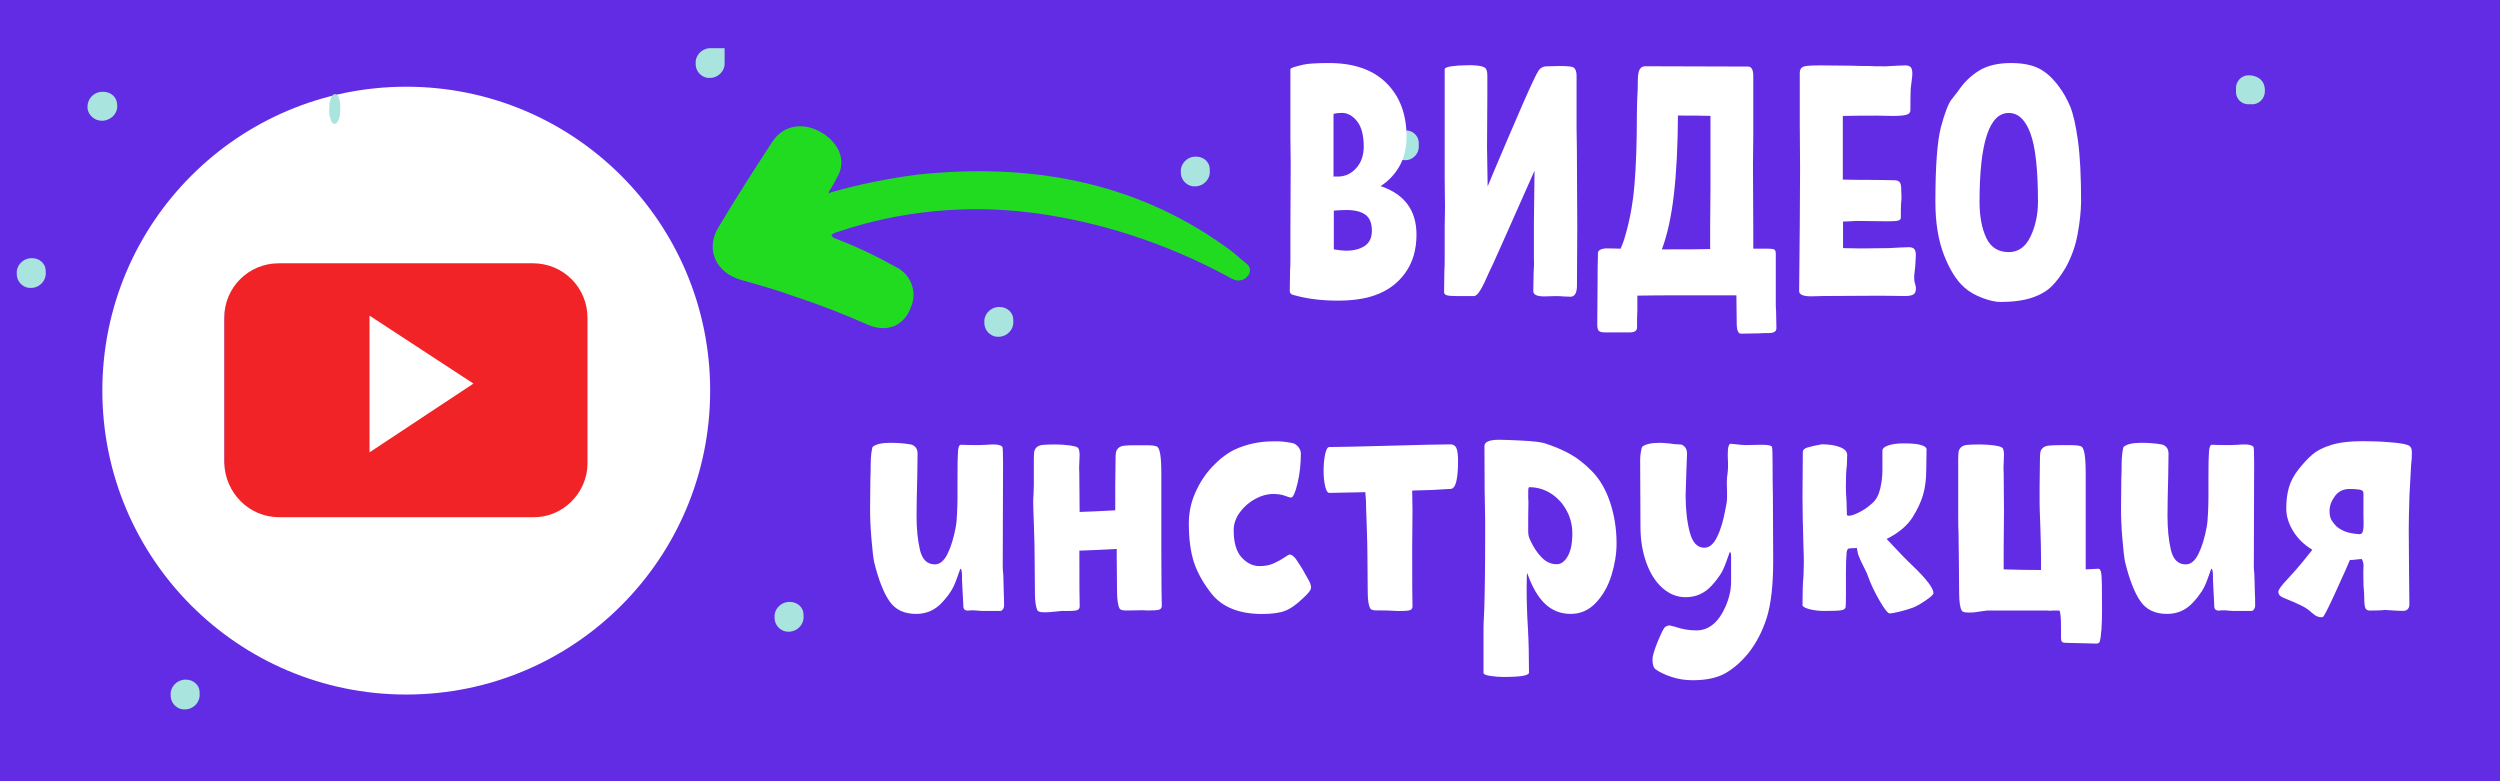 <?xml version="1.0" encoding="utf-8"?>
<!-- Generator: Adobe Illustrator 29.4.0, SVG Export Plug-In . SVG Version: 9.03 Build 0)  -->
<svg version="1.1" id="Слой_1" xmlns="http://www.w3.org/2000/svg" xmlns:xlink="http://www.w3.org/1999/xlink" x="0px" y="0px"
	 viewBox="0 0 320 100" style="enable-background:new 0 0 320 100;" xml:space="preserve">
<style type="text/css">
	.st0{fill:#622CE5;}
	.st1{fill:#F12326;}
	.st2{fill:#21DB21;}
	.st3{fill:#AAE4DF;}
	.st4{fill:#AAE6E1;}
	.st5{fill:#FFFFFF;}
	.st6{enable-background:new    ;}
</style>
<rect x="-10.3" y="-10.5" class="st0" width="345" height="121"/>
<rect x="28.7" y="20.5" class="st1" width="47.58" height="54.57"/>
<path class="st2" d="M106.34,24.63c3.62-1.05,7.32-1.78,11.03-2.27c14.32-1.54,27.73,0.81,39.41,9.16c0.99,0.65,1.81,1.46,2.72,2.19
	c0.49,0.32,0.66,0.97,0.33,1.46c0,0,0,0.08-0.08,0.08c-0.33,0.57-1.15,0.81-1.73,0.57c-0.25-0.08-0.58-0.24-0.82-0.41
	c-7.82-4.22-16.37-7.06-25.18-8.19c-8.31-1.05-16.79-0.24-24.69,2.43c-0.33,0.08-0.66,0.24-0.91,0.41c0.16,0.49,0.66,0.49,0.99,0.65
	c2.47,0.97,4.85,2.11,7.16,3.41c1.97,0.89,2.88,3.16,2.06,5.11c-0.82,2.43-3.04,3.41-5.51,2.35c-3.13-1.38-6.25-2.6-9.46-3.65
	c-2.22-0.81-4.53-1.46-6.83-2.11c-3.13-0.89-4.53-3.81-2.96-6.57c2.22-3.73,4.61-7.46,6.99-11.11c1.32-2.03,3.7-2.51,5.92-1.38
	s3.54,3.33,2.63,5.43c-0.41,0.81-0.82,1.62-1.32,2.35v0.24L106.34,24.63z"/>
<path class="st3" d="M128,39.3c0.9,0,1.7,0.7,1.7,1.6c0,0.1,0,0.1,0,0.2c0.1,1-0.7,1.9-1.7,2h-0.1c-0.9,0.1-1.8-0.6-1.9-1.6
	c0-0.1,0-0.1,0-0.2c-0.1-1,0.7-1.9,1.7-2C127.8,39.3,127.9,39.3,128,39.3z"/>
<path class="st3" d="M289.91,11.64c0,1-0.8,1.8-1.8,1.7h-0.1c-0.9,0.1-1.7-0.5-1.8-1.4c0-0.2,0-0.3,0-0.5c-0.1-0.9,0.6-1.8,1.6-1.8
	c0.1,0,0.1,0,0.2,0C289.11,9.74,289.91,10.34,289.91,11.64z"/>
<path class="st3" d="M15,13.45c0.1,1-0.7,1.9-1.8,2c-0.1,0-0.1,0-0.2,0c-0.9,0-1.7-0.7-1.8-1.6c0-0.1,0-0.2,0-0.2
	c0-1,0.8-1.9,1.9-1.9c0,0,0,0,0.1,0C14.2,11.75,15,12.45,15,13.45z"/>
<path class="st4" d="M181.6,18.6c0.1,1-0.7,1.9-1.7,1.9c-0.1,0-0.2,0-0.2,0c-0.9,0-1.7-0.7-1.7-1.6c0-0.1,0-0.2,0-0.3
	c-0.1-1,0.7-1.8,1.6-1.9c0.1,0,0.1,0,0.2,0c0.9-0.1,1.8,0.6,1.8,1.6C181.6,18.4,181.6,18.5,181.6,18.6z"/>
<polygon class="st5" points="47.3,57.9 60.6,49.1 47.3,40.4 "/>
<path class="st5" d="M52,11.1c-21.5,0-38.9,17.4-38.9,38.9S30.5,88.9,52,88.9S90.9,71.5,90.9,50l0,0C90.9,28.5,73.5,11.1,52,11.1z
	 M75.2,59.3c0,3.8-3.2,7-7,6.9H35.7c-3.8,0-6.9-3.1-7-7V40.7c0-3.9,3.1-7,7-7h32.5c3.9,0,7,3.1,7,7V59.3z"/>
<g class="st6">
	<path class="st5" d="M181.31,30.04c0,1.93-0.48,3.57-1.45,4.91c-0.97,1.34-2.28,2.3-3.93,2.86c-1.26,0.45-2.83,0.67-4.7,0.67
		c-1.93,0-3.65-0.2-5.17-0.59c-0.08-0.03-0.22-0.06-0.42-0.11c-0.2-0.04-0.34-0.1-0.42-0.19s-0.13-0.2-0.13-0.34l0.04-2.69
		c0.03-0.36,0.04-0.8,0.04-1.3v-3.78l0.04-8.44l-0.04-3.57V8.87c0-0.11,0.22-0.22,0.67-0.34c0.06-0.03,0.38-0.11,0.97-0.25
		c0.59-0.14,1.69-0.21,3.32-0.21c3.16,0,5.61,0.85,7.33,2.56c1.72,1.71,2.58,4,2.58,6.89c0,1.4-0.29,2.63-0.88,3.7
		c-0.59,1.06-1.4,1.93-2.44,2.6C179.79,24.86,181.31,26.93,181.31,30.04z M173.69,15.5c-0.57-0.7-1.21-1.05-1.91-1.05
		c-0.39,0-0.76,0.04-1.09,0.13v0.17v7.85h0.55c0.92,0,1.71-0.36,2.35-1.07c0.64-0.71,0.97-1.64,0.97-2.79
		C174.55,17.28,174.26,16.2,173.69,15.5z M174.68,31.48c0.62-0.41,0.92-1.06,0.92-1.95c0-0.95-0.27-1.63-0.82-2.04
		c-0.55-0.41-1.38-0.61-2.5-0.61c-0.36,0-0.88,0.03-1.55,0.08v1.81v3.15c0.67,0.11,1.19,0.17,1.55,0.17
		C173.26,32.09,174.06,31.89,174.68,31.48z"/>
	<path class="st5" d="M201.89,29.2l-0.04,7.35c0,0.95-0.28,1.43-0.84,1.43l-0.97-0.04c-0.2-0.03-0.5-0.04-0.92-0.04l-1.47,0.04
		c-0.92,0-1.39-0.22-1.39-0.67l0.04-2.23c0.06-0.95,0.07-1.54,0.04-1.76v-4.79l0.08-6.64l-0.84,1.89c-2.88,6.5-4.38,9.86-4.49,10.08
		l-0.5,1.05c-0.39,0.92-0.75,1.66-1.07,2.21c-0.32,0.55-0.61,0.82-0.86,0.82h-2.1c-0.7,0-1.16-0.04-1.38-0.11
		c-0.22-0.07-0.34-0.2-0.34-0.4l0.04-2.77c0.03-0.39,0.04-0.84,0.04-1.34v-4.33l0.04-2.39l-0.04-3.57V8.87
		c0-0.17,0.28-0.29,0.84-0.38c0.56-0.08,1.18-0.13,1.85-0.13c0.42-0.03,0.87-0.02,1.34,0.02s0.81,0.12,1.01,0.23
		c0.28,0.11,0.42,0.46,0.42,1.05v2.48l-0.04,6.72l0.08,5l0.84-2.02c1.15-2.72,2.3-5.41,3.46-8.08c1.16-2.67,1.9-4.25,2.21-4.72
		c0.25-0.36,0.59-0.55,1.01-0.55l1.68-0.04c0.98,0,1.57,0.06,1.76,0.17c0.28,0.17,0.42,0.52,0.42,1.05v6.72l0.04,2.6L201.89,29.2z"
		/>
	<path class="st5" d="M227.34,39.82l0.04,2.18c0,0.42-0.32,0.63-0.96,0.63c-0.5,0-0.92,0.01-1.26,0.04l-2.31,0.04
		c-0.37,0-0.55-0.45-0.55-1.34l-0.04-3.57h-0.38h-5.92c-2.77,0-4.9,0.01-6.38,0.04v1.01v0.97c-0.03,0.34-0.04,1.04-0.04,2.1
		c0,0.42-0.32,0.63-0.97,0.63h-3.11c-0.42,0-0.69-0.07-0.82-0.21c-0.13-0.14-0.19-0.41-0.19-0.8l0.04-5.5
		c0-1.32,0.01-2.34,0.04-3.07v-0.55c0-0.22,0.12-0.38,0.36-0.48c0.24-0.1,0.5-0.15,0.78-0.15l1.76,0.04
		c0.2-0.42,0.35-0.81,0.46-1.18c0.67-2.16,1.11-4.48,1.32-6.97c0.21-2.49,0.31-5.52,0.31-9.07l0.04-1.89
		c0.06-0.84,0.08-1.61,0.08-2.31c0-0.78,0.08-1.3,0.25-1.55c0.17-0.25,0.39-0.38,0.67-0.38l13.19,0.04c0.45,0,0.67,0.41,0.67,1.22
		v7.73l-0.04,3.57l0.04,8.44v2.35H226h0.29c0.39,0,0.66,0.04,0.8,0.1c0.14,0.07,0.21,0.25,0.21,0.53v0.55v3.74v1.13v0.97
		C227.3,39.25,227.31,39.57,227.34,39.82z M218.9,31.88v-3.11l0.04-4.66v-9.28c-0.98-0.03-2.37-0.04-4.16-0.04
		c-0.03,4-0.2,7.39-0.53,10.16c-0.32,2.77-0.83,5.1-1.53,6.97h0.29C215.46,31.93,217.42,31.91,218.9,31.88z"/>
	<path class="st5" d="M245.11,36.25c0.08,0.28,0.13,0.49,0.13,0.63c0,0.42-0.11,0.69-0.34,0.82s-0.57,0.19-1.05,0.19l-3.11-0.04
		l-7.35,0.04l-1.55,0.04c-1.04,0-1.55-0.22-1.55-0.67l0.08-8.32l0.04-7.43l-0.04-5.8v-6.3c0-0.31,0.06-0.54,0.19-0.69
		c0.13-0.15,0.37-0.25,0.74-0.29c0.36-0.04,0.95-0.06,1.76-0.06l3.91,0.04c0.64,0.03,1.41,0.04,2.31,0.04
		c0.36,0.03,1.05,0.04,2.06,0.04l1.47-0.08l1.09-0.04c0.28,0,0.5,0.07,0.65,0.21c0.15,0.14,0.23,0.42,0.23,0.84
		c0,0.2-0.03,0.49-0.08,0.88l-0.13,1.05c-0.03,0.62-0.04,1.54-0.04,2.77c0,0.28-0.17,0.47-0.52,0.57c-0.35,0.1-0.92,0.15-1.7,0.15
		l-2.02-0.04c-1.74,0-3.21,0.01-4.41,0.04v0.76v7.39c1.29,0.03,2.7,0.04,4.24,0.04l2.35,0.04c0.28,0,0.5,0.07,0.65,0.21
		c0.15,0.14,0.23,0.42,0.23,0.84l0.04,1.05c0,0.28-0.01,0.52-0.04,0.71c-0.03,0.45-0.04,0.84-0.04,1.18s0,0.59,0,0.76
		c0,0.22-0.12,0.36-0.36,0.42c-0.24,0.06-0.57,0.08-0.99,0.08s-0.71,0-0.88,0l-3.36-0.04l-1.81,0.08v0.84v2.56l2.23,0.04l3.65-0.04
		l1.47-0.08l1.09-0.04c0.28,0,0.5,0.07,0.65,0.21c0.15,0.14,0.23,0.42,0.23,0.84c0,0.22-0.03,0.7-0.08,1.43l-0.13,1.13
		C245,35.64,245.02,35.97,245.11,36.25z"/>
	<path class="st5" d="M265.94,29.95c-0.28,1.54-0.8,2.98-1.55,4.33c-0.56,0.95-1.15,1.74-1.76,2.35c-0.62,0.62-1.46,1.11-2.52,1.47
		c-1.06,0.36-2.42,0.55-4.07,0.55c-0.62,0-1.39-0.17-2.31-0.52c-0.92-0.35-1.68-0.79-2.27-1.32c-1.01-0.87-1.88-2.25-2.62-4.14
		c-0.74-1.89-1.11-4.17-1.11-6.83c0-4.59,0.24-7.78,0.71-9.58c0.48-1.79,0.93-2.97,1.36-3.53c0.43-0.56,0.71-0.91,0.82-1.05
		c0.73-1.09,1.62-1.97,2.67-2.62c1.05-0.66,2.42-0.99,4.1-0.99c1.48,0,2.68,0.23,3.59,0.69c0.91,0.46,1.76,1.23,2.54,2.29
		c0.59,0.78,1.08,1.65,1.47,2.6c0.39,0.95,0.72,2.41,0.99,4.37c0.27,1.96,0.4,4.56,0.4,7.81C266.36,27.04,266.22,28.41,265.94,29.95
		z M253.38,25.84c0,1.85,0.29,3.38,0.86,4.6c0.57,1.22,1.53,1.83,2.88,1.83c1.23,0,2.16-0.67,2.79-2c0.63-1.33,0.95-2.81,0.95-4.43
		c0-4.12-0.32-7.04-0.97-8.78c-0.64-1.74-1.57-2.6-2.77-2.6C254.63,14.45,253.38,18.25,253.38,25.84z"/>
</g>
<g class="st6">
	<path class="st5" d="M126.34,56.93c0.2-0.03,0.49-0.04,0.87-0.04c0.55,0,0.91,0.1,1.09,0.3c0.06,0.08,0.09,0.79,0.09,2.13
		l-0.04,13.35c0.06,0.68,0.09,1.18,0.09,1.49l0.04,1.66c0.03,0.37,0.04,0.94,0.04,1.7c0,0.17-0.05,0.33-0.15,0.47
		c-0.1,0.14-0.21,0.21-0.33,0.21h-2.17c-0.26,0-0.51-0.01-0.74-0.04c-0.23-0.03-0.46-0.04-0.69-0.04c-0.2,0-0.38,0.01-0.52,0.04
		c-0.41,0-0.61-0.18-0.61-0.55l-0.17-3.36v-0.43c0-0.68-0.07-1.02-0.22-1.02c-0.09,0.23-0.24,0.65-0.46,1.28
		c-0.22,0.62-0.46,1.16-0.74,1.59c-0.28,0.44-0.64,0.91-1.11,1.42c-0.9,0.99-2.01,1.49-3.34,1.49c-1.54,0-2.68-0.54-3.43-1.64
		c-0.75-1.09-1.4-2.76-1.95-5c-0.12-0.59-0.23-1.6-0.35-3.02c-0.12-1.42-0.17-2.65-0.17-3.7l0.04-4.04
		c0.03-0.48,0.04-1.11,0.04-1.87c0-0.45,0.03-0.91,0.09-1.36c0.06-0.45,0.12-0.71,0.17-0.76c0.41-0.34,1.16-0.51,2.26-0.51
		c0.96,0,1.82,0.07,2.61,0.21c0.2,0.03,0.4,0.14,0.59,0.34c0.19,0.2,0.28,0.48,0.28,0.85l-0.04,2.93c-0.06,2.21-0.09,3.88-0.09,5.02
		c0,1.64,0.14,3.09,0.43,4.34c0.29,1.25,0.93,1.87,1.91,1.87c0.64,0,1.18-0.45,1.63-1.36c0.45-0.91,0.8-2.07,1.06-3.49
		c0.06-0.25,0.11-0.8,0.15-1.64s0.06-1.52,0.06-2.06v-2.55c0-1.62,0.02-2.73,0.06-3.34c0.04-0.61,0.18-0.9,0.41-0.87
		c0.49,0.03,1.24,0.04,2.26,0.04L126.34,56.93z"/>
	<path class="st5" d="M148.71,77.55c0,0.28-0.15,0.45-0.43,0.51c-0.29,0.06-0.77,0.08-1.43,0.08c-0.29-0.03-0.7-0.04-1.24-0.02
		c-0.54,0.01-0.92,0.02-1.15,0.02h-0.39c-0.38,0-0.62-0.07-0.74-0.21c-0.23-0.37-0.35-1.15-0.35-2.34l-0.04-4.34v-0.98
		c-2.17,0.11-3.76,0.19-4.78,0.21c0,4.22,0.01,6.61,0.04,7.14c0,0.28-0.15,0.45-0.43,0.51c-0.29,0.06-0.77,0.08-1.43,0.08
		c-0.17-0.03-0.41-0.02-0.72,0.02c-0.3,0.04-0.51,0.06-0.63,0.06c-0.52,0.06-0.87,0.08-1.04,0.08h-0.39c-0.38,0-0.62-0.07-0.74-0.21
		c-0.23-0.37-0.35-1.15-0.35-2.34l-0.04-4.68c0-0.88-0.03-2.2-0.09-3.95c-0.06-1.47-0.09-2.44-0.09-2.89c0-0.4,0.01-0.71,0.04-0.94
		l0.04-1.23V58.8c0-0.51,0.02-0.86,0.06-1.04s0.14-0.35,0.28-0.49c0.17-0.17,0.43-0.28,0.78-0.32c0.35-0.04,0.9-0.06,1.65-0.06
		c0.58,0,1.15,0.04,1.72,0.11c0.56,0.07,0.93,0.16,1.11,0.28c0.17,0.11,0.26,0.44,0.26,0.98c0,0.23-0.01,0.56-0.04,1
		c-0.03,0.44-0.03,0.84,0,1.21l0.04,4.93v0.13c1.01-0.03,2.53-0.1,4.56-0.21v-3.06l0.04-3.36c0-0.51,0.02-0.86,0.06-1.04
		c0.04-0.18,0.14-0.35,0.28-0.49c0.17-0.17,0.43-0.28,0.76-0.32c0.33-0.04,0.83-0.06,1.5-0.06c0.17,0,0.62,0,1.33,0
		c0.71,0,1.17,0.06,1.37,0.17c0.38,0.2,0.56,1.33,0.56,3.4v9.74C148.66,74.53,148.68,76.95,148.71,77.55z"/>
	<path class="st5" d="M165.43,56.71c0.32,0.08,0.58,0.26,0.78,0.53c0.2,0.27,0.3,0.53,0.3,0.79c0,1.36-0.14,2.64-0.43,3.85
		c-0.29,1.21-0.57,1.81-0.83,1.81c-0.12,0-0.38-0.08-0.78-0.23c-0.41-0.16-0.91-0.23-1.52-0.23c-0.75,0-1.52,0.21-2.3,0.64
		c-0.78,0.43-1.43,1-1.96,1.72c-0.52,0.72-0.78,1.48-0.78,2.27c0,1.59,0.34,2.75,1.02,3.49c0.68,0.74,1.44,1.11,2.28,1.11
		c0.7,0,1.3-0.11,1.8-0.34c0.51-0.23,0.96-0.47,1.35-0.74c0.39-0.27,0.63-0.4,0.72-0.4c0.23,0,0.49,0.18,0.78,0.55l0.56,0.85
		c0.29,0.45,0.51,0.82,0.65,1.11c0.06,0.11,0.2,0.35,0.41,0.72c0.22,0.37,0.33,0.7,0.33,0.98c0,0.17-0.07,0.34-0.2,0.51
		c-0.13,0.17-0.26,0.32-0.39,0.45c-0.13,0.13-0.25,0.25-0.37,0.36c-0.87,0.85-1.66,1.41-2.37,1.68c-0.71,0.27-1.69,0.4-2.93,0.4
		c-2.92,0-5.08-0.86-6.47-2.59c-1.07-1.36-1.82-2.71-2.26-4.04c-0.43-1.33-0.65-2.99-0.65-4.97c0-1.36,0.27-2.67,0.83-3.93
		c0.55-1.26,1.28-2.37,2.19-3.34c0.91-0.96,1.86-1.69,2.84-2.17c1.54-0.71,3.2-1.06,5-1.06C163.76,56.46,164.56,56.54,165.43,56.71z
		"/>
	<path class="st5" d="M186.41,57.33c0.14,0.3,0.22,0.86,0.22,1.68c0,2.38-0.32,3.57-0.96,3.57c-1.48,0.11-3.11,0.18-4.91,0.21
		l0.04,2.59l-0.04,4.8c0,4.37,0.01,6.85,0.04,7.44c0,0.28-0.15,0.45-0.43,0.51c-0.29,0.06-0.77,0.08-1.43,0.08
		c-0.87-0.06-1.67-0.08-2.39-0.08h-0.39c-0.38,0-0.62-0.07-0.74-0.21c-0.23-0.37-0.35-1.06-0.35-2.08l-0.04-4.68
		c0-0.88-0.03-2.2-0.09-3.95c-0.06-1.47-0.09-2.44-0.09-2.89c0-0.2-0.03-0.64-0.09-1.32l-4.6,0.09c-0.23,0-0.41-0.28-0.54-0.85
		c-0.13-0.57-0.2-1.22-0.2-1.96c0-0.82,0.07-1.54,0.2-2.15c0.13-0.61,0.31-0.91,0.54-0.91c1.19,0,3.78-0.06,7.78-0.17
		c3.94-0.11,6.52-0.17,7.73-0.17C186.02,56.88,186.26,57.03,186.41,57.33z"/>
	<path class="st5" d="M190.1,68.71v-2.13c-0.06-2.1-0.09-5.26-0.09-9.48c0-0.54,0.62-0.81,1.87-0.81c0.64,0,1.63,0.04,3,0.11
		c1.36,0.07,2.29,0.18,2.78,0.32c1.25,0.4,2.34,0.86,3.28,1.38c0.94,0.52,1.86,1.24,2.76,2.15c1.01,0.99,1.8,2.32,2.37,3.98
		c0.56,1.66,0.85,3.44,0.85,5.34c0,1.3-0.22,2.66-0.65,4.06s-1.1,2.58-2,3.53c-0.9,0.95-1.97,1.42-3.21,1.42
		c-1.27,0-2.37-0.42-3.28-1.28s-1.67-2.15-2.28-3.91c-0.06-0.14-0.09,0.48-0.09,1.87c0,0.68,0.01,1.52,0.04,2.51
		c0.03,0.99,0.07,1.9,0.13,2.72c0.09,1.67,0.13,3.54,0.13,5.61c0,0.37-1.09,0.55-3.26,0.55c-0.52,0-1.08-0.04-1.67-0.13
		s-0.89-0.21-0.89-0.38v-5.83c0-0.37,0.03-1.09,0.09-2.17C190.05,76.05,190.1,72.9,190.1,68.71z M195.62,68.19
		c0,0.31,0.1,0.67,0.3,1.06c0.38,0.82,0.85,1.52,1.41,2.1c0.56,0.58,1.21,0.87,1.93,0.87c0.55,0,1.02-0.34,1.41-1.02
		c0.39-0.68,0.59-1.66,0.59-2.93c0-1.05-0.25-2.03-0.74-2.93c-0.49-0.91-1.16-1.63-2-2.17c-0.84-0.54-1.77-0.81-2.78-0.81
		c-0.09,0-0.13,0.21-0.13,0.64c0,0.43,0,0.67,0,0.72c0.03,0.25,0.04,0.64,0.02,1.15c-0.01,0.51-0.02,0.91-0.02,1.19v0.98V68.19z"/>
	<path class="st5" d="M226.93,63.39l0.04,8.33c0,3.17-0.28,5.63-0.83,7.36s-1.33,3.23-2.34,4.51c-0.9,1.11-1.88,1.96-2.93,2.57
		c-1.06,0.61-2.47,0.91-4.23,0.91c-0.93,0-1.82-0.14-2.67-0.42c-0.85-0.28-1.54-0.61-2.06-0.98c-0.26-0.2-0.39-0.62-0.39-1.28
		c0-0.42,0.22-1.18,0.67-2.27c0.45-1.09,0.76-1.71,0.93-1.85c0.2-0.14,0.39-0.21,0.56-0.21c0.09,0,0.19,0.02,0.3,0.06
		c0.12,0.04,0.2,0.06,0.26,0.06c0.61,0.2,1.12,0.33,1.54,0.4c0.42,0.07,0.88,0.11,1.37,0.11c1.59,0,2.84-1.04,3.74-3.1
		c0.46-1.08,0.69-2.13,0.69-3.15v-2.72v-0.55c0-0.34-0.06-0.51-0.17-0.51c-0.09,0.23-0.24,0.65-0.46,1.28
		c-0.22,0.62-0.46,1.16-0.74,1.59s-0.64,0.91-1.11,1.42c-0.9,0.99-2.01,1.49-3.34,1.49c-1.1,0-2.09-0.4-2.98-1.19
		c-0.88-0.79-1.57-1.88-2.06-3.25c-0.49-1.38-0.74-2.9-0.74-4.57l-0.04-8.67c0-0.23,0.03-0.53,0.09-0.91
		c0.06-0.38,0.12-0.6,0.17-0.66c0.41-0.34,1.16-0.51,2.26-0.51c0.23,0,0.64,0.03,1.22,0.08c0.43,0.08,0.9,0.13,1.39,0.13
		c0.2,0,0.4,0.11,0.59,0.32c0.19,0.21,0.28,0.5,0.28,0.87l-0.09,2.38l-0.09,2.93c0,1.79,0.17,3.35,0.52,4.7
		c0.35,1.35,0.97,2.02,1.87,2.02c0.64,0,1.18-0.45,1.63-1.36c0.45-0.91,0.8-2.07,1.06-3.49c0.14-0.62,0.22-1.15,0.22-1.57v-0.85
		c0-0.2-0.01-0.44-0.02-0.72c-0.01-0.28-0.01-0.61,0.02-0.98c0.03-0.2,0.06-0.45,0.09-0.74c0.03-0.3,0.04-0.64,0.04-1.04l-0.04-1.11
		c0-0.99,0.13-1.47,0.39-1.45l1.22,0.13l0.7,0.04l2.04-0.04c0.75,0,1.19,0.08,1.3,0.25c0.06,0.08,0.09,0.79,0.09,2.13
		C226.89,60.95,226.9,62.31,226.93,63.39z"/>
	<path class="st5" d="M247.48,75.93c0,0.17-0.35,0.49-1.04,0.96c-0.7,0.47-1.25,0.77-1.65,0.91c-0.46,0.17-1.01,0.33-1.65,0.49
		c-0.64,0.16-1.06,0.23-1.26,0.23c-0.23,0-0.67-0.55-1.3-1.64c-0.64-1.09-1.16-2.2-1.56-3.34c-0.06-0.17-0.13-0.33-0.22-0.49
		c-0.09-0.16-0.16-0.3-0.22-0.45c-0.06-0.14-0.15-0.32-0.26-0.53c-0.12-0.21-0.23-0.47-0.35-0.79c-0.12-0.23-0.22-0.61-0.3-1.15
		c-0.15,0.03-0.35,0.04-0.61,0.04c-0.29,0-0.47,0.04-0.54,0.11c-0.07,0.07-0.12,0.21-0.15,0.4c-0.06,0.62-0.09,1.52-0.09,2.68v1.4
		v1.45c0,0.79-0.02,1.29-0.04,1.49c-0.03,0.23-0.23,0.37-0.61,0.42c-0.38,0.06-1.1,0.08-2.17,0.08c-0.67,0-1.29-0.08-1.87-0.23
		c-0.58-0.16-0.87-0.33-0.87-0.53c0-1.64,0.04-2.9,0.13-3.78l0.04-1.62c0-0.65-0.01-1.23-0.04-1.74c-0.09-3.06-0.13-5.3-0.13-6.72
		l0.04-5.74c0-0.25,0.21-0.45,0.63-0.57c0.42-0.13,1.02-0.26,1.8-0.4c0.93,0,1.7,0.12,2.32,0.36c0.62,0.24,0.93,0.57,0.93,1
		l-0.04,1.32c-0.09,0.59-0.13,1.53-0.13,2.81c0,0.45,0.03,1.08,0.09,1.87l0.04,1.62c0,0.17,0.18,0.21,0.54,0.13s0.8-0.27,1.3-0.55
		c0.51-0.28,0.98-0.62,1.41-1.02c0.49-0.42,0.83-1.05,1.02-1.87s0.28-1.62,0.28-2.38v-2.47c0-0.28,0.25-0.51,0.76-0.68
		c0.51-0.17,1.17-0.26,1.98-0.26c0.98,0,1.72,0.07,2.19,0.21c0.48,0.14,0.72,0.33,0.72,0.55l-0.04,2.59c0,1.25-0.14,2.33-0.41,3.25
		s-0.72,1.86-1.32,2.83c-0.7,1.11-1.81,2.04-3.34,2.81c1.56,1.67,2.66,2.81,3.3,3.4C246.58,74.1,247.48,75.28,247.48,75.93z"/>
	<path class="st5" d="M268.91,73.15c0.07,0.24,0.12,0.79,0.13,1.66c0.01,0.87,0.02,1.98,0.02,3.34c0,1.93-0.1,3.26-0.3,4
		c-0.06,0.17-0.25,0.25-0.56,0.23c-0.32-0.01-0.51-0.02-0.57-0.02l-3.26-0.08c-0.2,0-0.35-0.04-0.43-0.13
		c-0.09-0.09-0.13-0.24-0.13-0.47V80.4c0-1.36-0.07-2.11-0.22-2.25h-0.83c-0.03,0-0.12,0.01-0.26,0.02
		c-0.15,0.01-0.28,0.01-0.39-0.02h-6.69h-0.78h-0.3c-0.03,0-0.35,0.04-0.96,0.13c-0.17,0.03-0.36,0.06-0.54,0.08
		c-0.19,0.03-0.38,0.04-0.59,0.04h-0.39c-0.38,0-0.62-0.07-0.74-0.21c-0.23-0.37-0.35-1.15-0.35-2.34l-0.04-4.68l-0.04-2.98
		c-0.03-0.48-0.04-1.2-0.04-2.17V58.8c0-0.51,0.02-0.86,0.06-1.04c0.04-0.18,0.14-0.35,0.28-0.49c0.17-0.17,0.43-0.28,0.78-0.32
		c0.35-0.04,0.9-0.06,1.65-0.06c0.58,0,1.15,0.04,1.72,0.11c0.56,0.07,0.93,0.16,1.11,0.28s0.26,0.44,0.26,0.98
		c0,0.23-0.01,0.56-0.04,1c-0.03,0.44-0.03,0.84,0,1.21l0.04,4.93l-0.04,4.8v2.68c1.91,0.06,3.5,0.08,4.78,0.08v-1.7
		c0-0.88-0.03-2.2-0.09-3.95c-0.06-1.47-0.09-2.44-0.09-2.89v-2.17l0.04-3.36c0-0.51,0.02-0.86,0.06-1.04
		c0.04-0.18,0.14-0.35,0.28-0.49c0.17-0.17,0.43-0.28,0.76-0.32c0.33-0.04,0.83-0.06,1.5-0.06c0.17,0,0.62,0,1.33,0
		c0.71,0,1.17,0.06,1.37,0.17c0.38,0.2,0.56,1.33,0.56,3.4v12.33l1.61-0.08C268.73,72.79,268.84,72.91,268.91,73.15z"/>
	<path class="st5" d="M286.48,56.93c0.2-0.03,0.49-0.04,0.87-0.04c0.55,0,0.91,0.1,1.09,0.3c0.06,0.08,0.09,0.79,0.09,2.13
		l-0.04,13.35c0.06,0.68,0.09,1.18,0.09,1.49l0.04,1.66c0.03,0.37,0.04,0.94,0.04,1.7c0,0.17-0.05,0.33-0.15,0.47
		s-0.21,0.21-0.33,0.21H286c-0.26,0-0.51-0.01-0.74-0.04c-0.23-0.03-0.46-0.04-0.7-0.04c-0.2,0-0.38,0.01-0.52,0.04
		c-0.41,0-0.61-0.18-0.61-0.55l-0.17-3.36v-0.43c0-0.68-0.07-1.02-0.22-1.02c-0.09,0.23-0.24,0.65-0.46,1.28
		c-0.22,0.62-0.46,1.16-0.74,1.59s-0.64,0.91-1.11,1.42c-0.9,0.99-2.01,1.49-3.34,1.49c-1.54,0-2.68-0.54-3.43-1.64
		c-0.75-1.09-1.4-2.76-1.95-5c-0.12-0.59-0.23-1.6-0.35-3.02c-0.12-1.42-0.17-2.65-0.17-3.7l0.04-4.04
		c0.03-0.48,0.04-1.11,0.04-1.87c0-0.45,0.03-0.91,0.09-1.36c0.06-0.45,0.12-0.71,0.17-0.76c0.41-0.34,1.16-0.51,2.26-0.51
		c0.96,0,1.82,0.07,2.61,0.21c0.2,0.03,0.4,0.14,0.59,0.34c0.19,0.2,0.28,0.48,0.28,0.85l-0.04,2.93c-0.06,2.21-0.09,3.88-0.09,5.02
		c0,1.64,0.14,3.09,0.43,4.34s0.93,1.87,1.91,1.87c0.64,0,1.18-0.45,1.63-1.36s0.8-2.07,1.06-3.49c0.06-0.25,0.11-0.8,0.15-1.64
		c0.04-0.84,0.06-1.52,0.06-2.06v-2.55c0-1.62,0.02-2.73,0.07-3.34c0.04-0.61,0.18-0.9,0.41-0.87c0.49,0.03,1.24,0.04,2.26,0.04
		L286.48,56.93z"/>
	<path class="st5" d="M308.57,57.25c0.1,0.16,0.15,0.38,0.15,0.66c0,0.65-0.03,1.15-0.09,1.49l-0.22,4
		c-0.06,1.93-0.09,3.37-0.09,4.34l0.04,5.74l0.04,3.91c0,0.23-0.07,0.42-0.2,0.57c-0.13,0.16-0.33,0.23-0.59,0.23
		c-0.43,0-0.91-0.02-1.43-0.06c-0.52-0.04-0.84-0.06-0.96-0.06c-0.32,0.06-0.97,0.08-1.95,0.08c-0.23,0-0.4-0.11-0.5-0.32
		c-0.1-0.21-0.15-0.69-0.15-1.42c0-0.31-0.03-0.81-0.09-1.49c0-0.28-0.01-0.63-0.02-1.04c-0.01-0.41-0.01-0.9,0.02-1.47
		c0-0.31-0.07-0.59-0.22-0.85c-0.17,0-0.41,0.02-0.72,0.06c-0.3,0.04-0.57,0.06-0.8,0.06c-0.55,1.28-0.87,2-0.96,2.17
		c-0.15,0.34-0.46,1.03-0.93,2.06c-0.48,1.04-0.85,1.81-1.11,2.32c-0.26,0.51-0.43,0.77-0.52,0.77h-0.17
		c-0.26,0-0.52-0.08-0.78-0.25l-0.43-0.34c-0.32-0.31-0.72-0.59-1.22-0.85c-0.49-0.25-1.3-0.61-2.43-1.06
		c-0.41-0.17-0.61-0.42-0.61-0.77c0-0.25,0.41-0.81,1.22-1.66c0.64-0.68,1.26-1.39,1.87-2.13l1.26-1.57
		c-1.04-0.62-1.86-1.42-2.45-2.38c-0.59-0.96-0.89-1.93-0.89-2.89c0-1.05,0.12-1.96,0.35-2.74s0.64-1.54,1.22-2.28
		c0.61-0.76,1.19-1.4,1.76-1.89s1.37-0.91,2.41-1.23c1.04-0.33,2.37-0.49,4-0.49c1.22,0,2.35,0.04,3.41,0.13
		c1.06,0.08,1.79,0.18,2.19,0.3C308.27,56.97,308.47,57.09,308.57,57.25z M302.47,67.92c0.06-0.3,0.08-0.66,0.07-1.08
		s-0.02-0.75-0.02-0.98v-2.76c0-0.23-0.17-0.37-0.5-0.43c-0.33-0.06-0.76-0.08-1.28-0.08c-0.81,0-1.44,0.31-1.89,0.94
		c-0.45,0.62-0.67,1.25-0.67,1.87c0,0.51,0.09,0.91,0.26,1.19s0.39,0.55,0.65,0.81c0.35,0.28,0.74,0.5,1.17,0.66
		c0.43,0.16,1.03,0.26,1.78,0.32C302.26,68.36,302.41,68.22,302.47,67.92z"/>
</g>
<path class="st3" d="M92.75,6.17v1.8c0.1,1-0.7,1.9-1.7,2h-0.1c-0.9,0.1-1.8-0.6-1.9-1.6c0-0.1,0-0.1,0-0.2c-0.1-1,0.7-1.9,1.7-2
	H92.75z"/>
<path class="st3" d="M42.91,12.05c0.35,0,0.65,0.7,0.65,1.6c0,0.1,0,0.1,0,0.2c0.04,1-0.27,1.9-0.65,2h-0.04
	c-0.35,0.1-0.69-0.6-0.73-1.6c0-0.1,0-0.1,0-0.2c-0.04-1,0.27-1.9,0.65-2C42.84,12.05,42.88,12.05,42.91,12.05z"/>
<path class="st3" d="M23.85,87c0.9,0,1.7,0.7,1.7,1.6c0,0.1,0,0.1,0,0.2c0.1,1-0.7,1.9-1.7,2h-0.1c-0.9,0.1-1.8-0.6-1.9-1.6
	c0-0.1,0-0.1,0-0.2c-0.1-1,0.7-1.9,1.7-2C23.65,87,23.75,87,23.85,87z"/>
<path class="st3" d="M4.15,33.05c0.9,0,1.7,0.7,1.7,1.6c0,0.1,0,0.1,0,0.2c0.1,1-0.7,1.9-1.7,2h-0.1c-0.9,0.1-1.8-0.6-1.9-1.6
	c0-0.1,0-0.1,0-0.2c-0.1-1,0.7-1.9,1.7-2C3.95,33.05,4.05,33.05,4.15,33.05z"/>
<path class="st3" d="M153.15,20.05c0.9,0,1.7,0.7,1.7,1.6c0,0.1,0,0.1,0,0.2c0.1,1-0.7,1.9-1.7,2h-0.1c-0.9,0.1-1.8-0.6-1.9-1.6
	c0-0.1,0-0.1,0-0.2c-0.1-1,0.7-1.9,1.7-2C152.95,20.05,153.05,20.05,153.15,20.05z"/>
<path class="st3" d="M101.15,77.05c0.9,0,1.7,0.7,1.7,1.6c0,0.1,0,0.1,0,0.2c0.1,1-0.7,1.9-1.7,2h-0.1c-0.9,0.1-1.8-0.6-1.9-1.6
	c0-0.1,0-0.1,0-0.2c-0.1-1,0.7-1.9,1.7-2C100.95,77.05,101.05,77.05,101.15,77.05z"/>
</svg>
